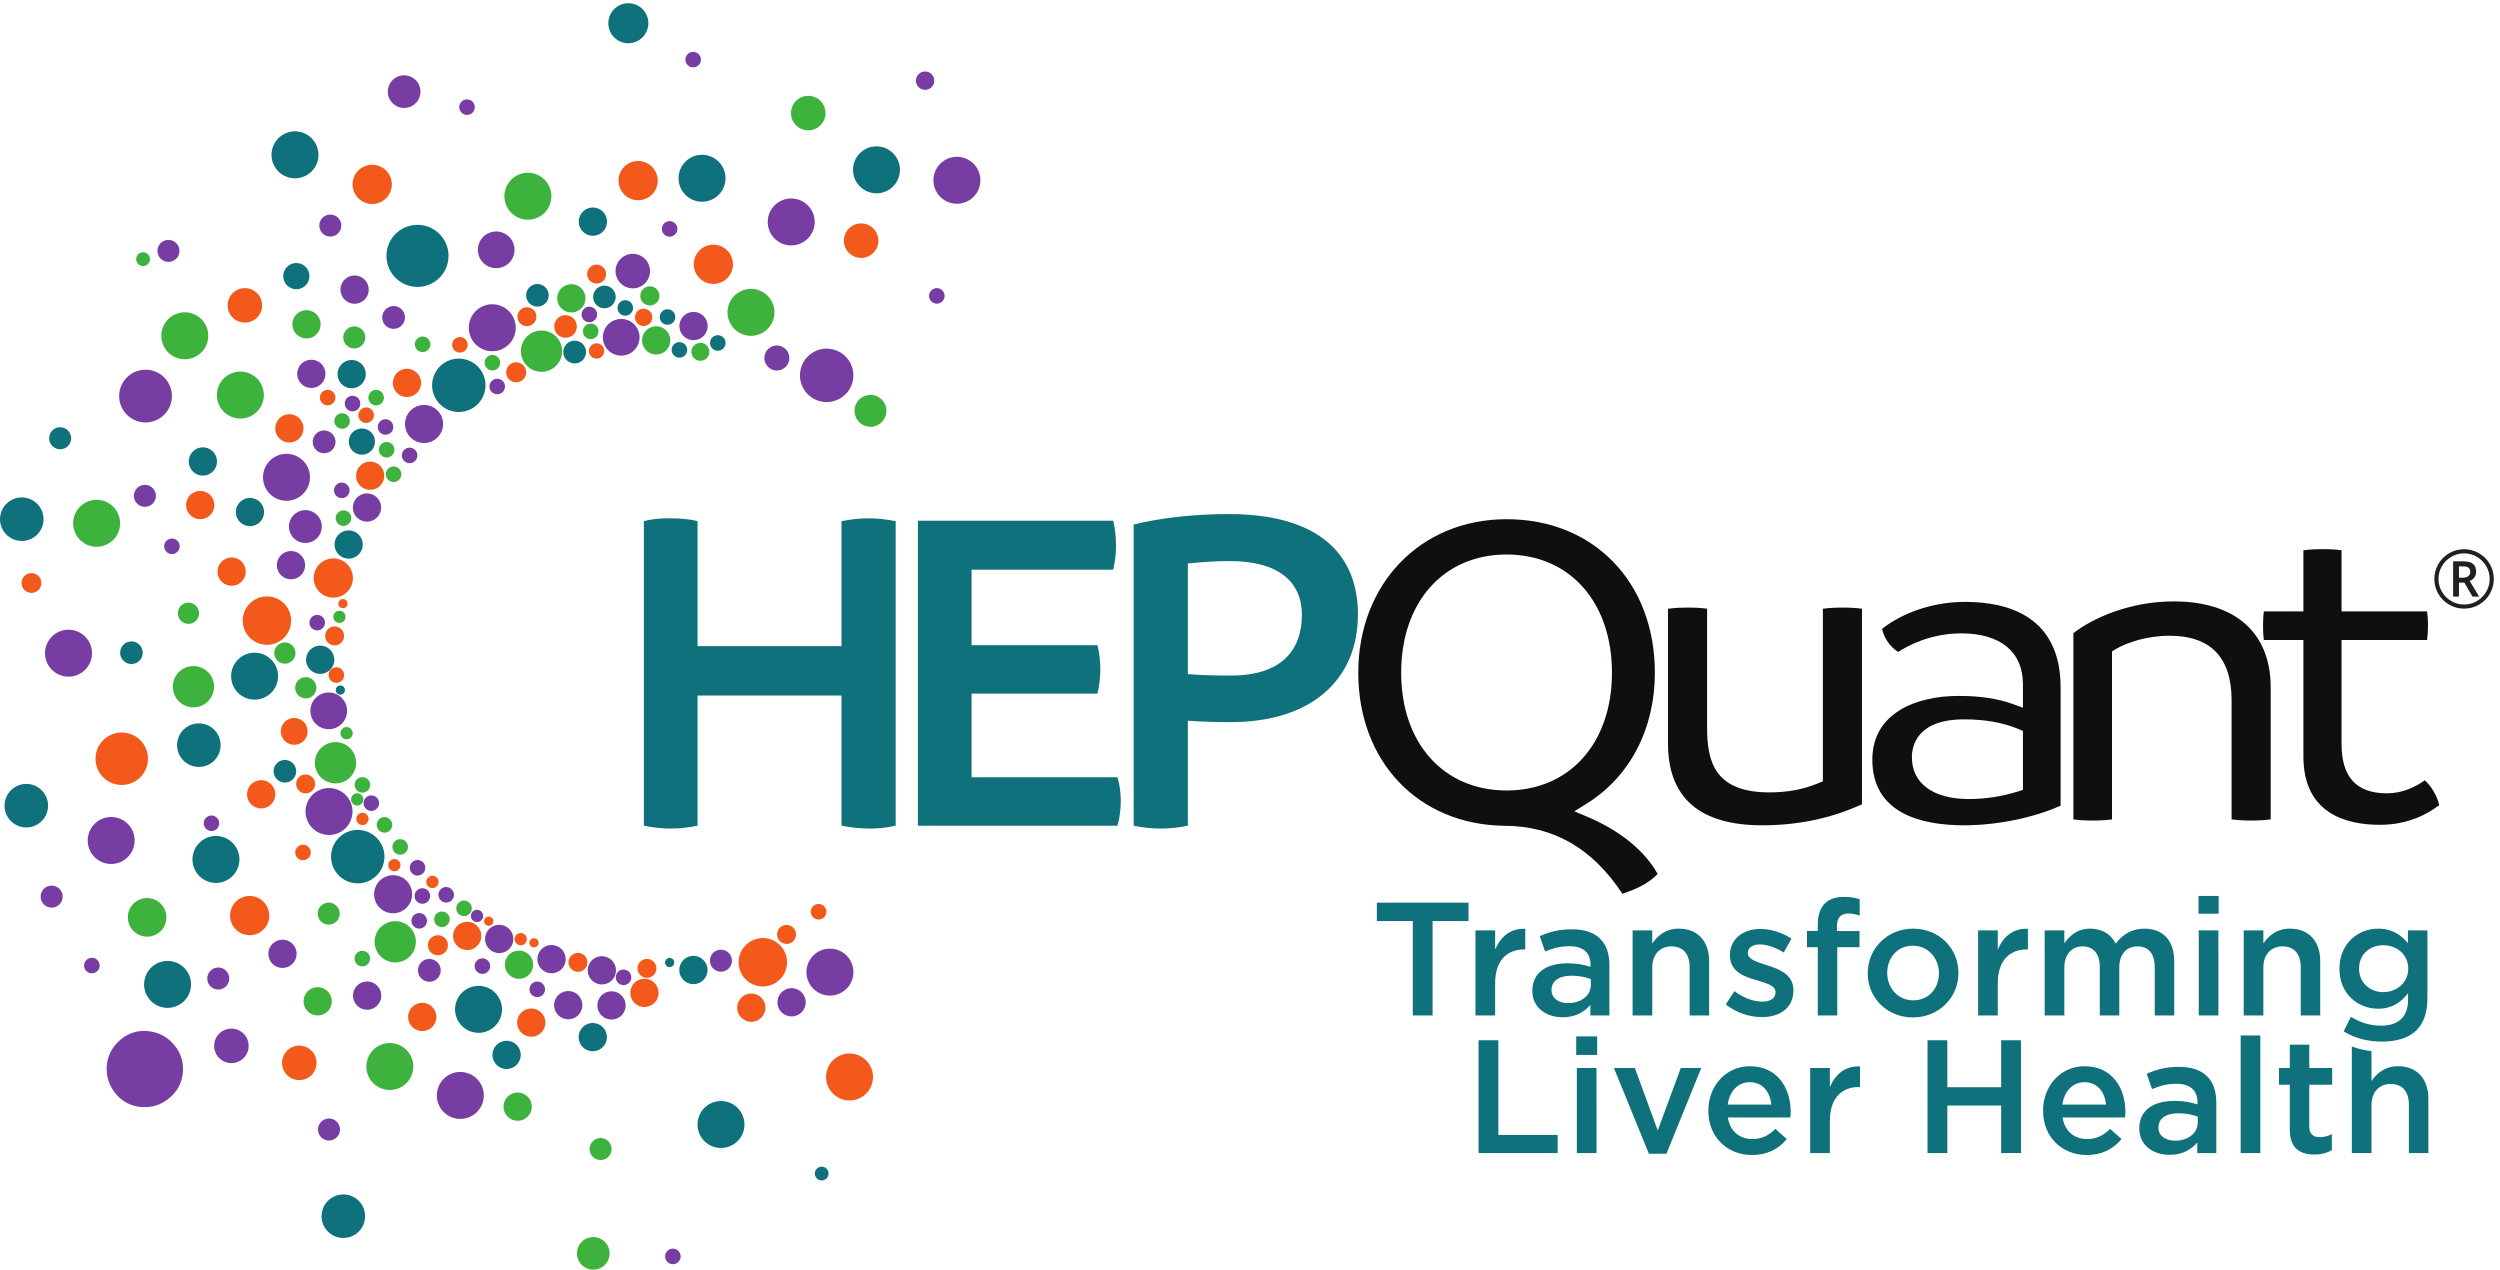 <?xml version="1.0" encoding="UTF-8" standalone="no"?> <svg xmlns:inkscape="http://www.inkscape.org/namespaces/inkscape" xmlns:sodipodi="http://sodipodi.sourceforge.net/DTD/sodipodi-0.dtd" xmlns="http://www.w3.org/2000/svg" xmlns:svg="http://www.w3.org/2000/svg" version="1.1" id="svg1" width="341.573" height="173.48" viewBox="0 0 341.573 173.48" sodipodi:docname="HQ Logo.eps"><defs id="defs1"></defs><g id="g1" inkscape:groupmode="layer" inkscape:label="1"><g id="group-R5"><path id="path2" d="m 187.859,202.762 c -0.918,-10.602 -5.449,-19.332 -13.586,-26.192 -8.425,-7.101 -18.015,-10.238 -28.761,-9.461 -10.746,0.801 -19.547,5.27 -26.407,13.411 -6.976,8.289 -10.128,17.878 -9.453,28.761 0.934,10.867 5.68,19.899 14.25,27.117 8.145,6.864 17.578,9.762 28.309,8.711 10.836,-1.187 19.742,-5.929 26.727,-14.218 6.855,-8.141 9.824,-17.52 8.921,-28.129 z m 562.426,120.547 c 3.231,-5.356 1.508,-12.313 -3.847,-15.543 -5.36,-3.231 -12.317,-1.508 -15.543,3.847 -3.231,5.356 -1.508,12.313 3.847,15.543 5.356,3.231 12.317,1.508 15.543,-3.847 z M 57.32,372.781 c -5.793,-2.351 -12.398,0.442 -14.75,6.235 -2.352,5.797 0.438,12.398 6.231,14.75 5.797,2.351 12.398,-0.442 14.754,-6.235 2.352,-5.793 -0.438,-12.398 -6.234,-14.75 z M 165.203,1038.46 c -4.504,4.33 -4.64,11.5 -0.305,16 4.332,4.51 11.5,4.65 16.008,0.31 4.504,-4.34 4.641,-11.5 0.309,-16.01 -4.336,-4.5 -11.504,-4.64 -16.012,-0.3 z m 539.348,207.35 c 1.504,4.15 6.086,6.3 10.234,4.8 4.153,-1.5 6.297,-6.09 4.797,-10.24 -1.504,-4.15 -6.086,-6.3 -10.238,-4.79 -4.149,1.5 -6.297,6.08 -4.793,10.23 z m -232.317,-48.8 c 1.504,4.15 6.086,6.3 10.235,4.79 4.152,-1.5 6.297,-6.08 4.797,-10.23 -1.504,-4.15 -6.086,-6.3 -10.239,-4.8 -4.148,1.51 -6.297,6.09 -4.793,10.24 z m 517.789,-54.76 c 12.747,-3.87 19.947,-17.35 16.067,-30.1 -3.87,-12.75 -17.348,-19.94 -30.098,-16.07 -12.75,3.87 -19.941,17.35 -16.066,30.1 3.875,12.75 17.347,19.95 30.097,16.07 z M 620.43,964.281 c 3.543,9.793 14.355,14.856 24.144,11.313 9.793,-3.547 14.856,-14.36 11.313,-24.149 -3.543,-9.793 -14.356,-14.859 -24.149,-11.312 -9.793,3.543 -14.855,14.355 -11.308,24.148 z m 165.547,-23.32 c 2.418,6.676 9.789,10.129 16.464,7.715 6.676,-2.418 10.129,-9.793 7.715,-16.469 -2.418,-6.68 -9.793,-10.133 -16.468,-7.715 -6.676,2.418 -10.129,9.789 -7.711,16.469 z m 178.742,67.069 c 4.222,-1.29 6.605,-5.75 5.324,-9.975 -1.285,-4.223 -5.75,-6.606 -9.973,-5.325 -4.222,1.286 -6.605,5.75 -5.324,9.97 1.285,4.23 5.75,6.61 9.973,5.33 z M 413.277,839.238 c 1.5,4.153 6.082,6.301 10.235,4.797 4.148,-1.504 6.297,-6.086 4.793,-10.234 -1.5,-4.153 -6.082,-6.301 -10.235,-4.797 -4.148,1.504 -6.297,6.086 -4.793,10.234 z m -49.953,-51.304 c 2.735,7.55 11.071,11.457 18.621,8.722 7.551,-2.734 11.457,-11.07 8.723,-18.621 -2.734,-7.551 -11.07,-11.457 -18.621,-8.722 -7.551,2.734 -11.453,11.07 -8.723,18.621 z m 53.895,87.531 c 3.676,10.156 14.886,15.41 25.043,11.734 10.156,-3.676 15.41,-14.89 11.73,-25.047 -3.676,-10.156 -14.887,-15.41 -25.043,-11.73 -10.156,3.676 -15.41,14.887 -11.73,25.043 z m -28.684,-7.031 c 1.5,4.152 6.086,6.3 10.235,4.796 4.152,-1.503 6.296,-6.085 4.796,-10.238 -1.503,-4.148 -6.086,-6.297 -10.238,-4.793 -4.148,1.504 -6.297,6.086 -4.793,10.235 z M 343.578,803.34 c 1.504,4.152 6.086,6.297 10.235,4.797 4.152,-1.504 6.3,-6.086 4.796,-10.239 -1.504,-4.148 -6.086,-6.296 -10.238,-4.793 -4.148,1.5 -6.297,6.083 -4.793,10.235 z M 318.359,667.438 c 1.5,4.148 6.086,6.296 10.235,4.792 4.152,-1.5 6.297,-6.085 4.797,-10.234 -1.504,-4.152 -6.086,-6.301 -10.239,-4.797 -4.148,1.504 -6.297,6.086 -4.793,10.239 z m 194.746,247.535 c 4.223,-1.282 6.606,-5.746 5.325,-9.973 -1.285,-4.223 -5.75,-6.605 -9.973,-5.324 -4.223,1.285 -6.605,5.75 -5.324,9.972 1.285,4.227 5.75,6.61 9.972,5.325 z M 319.98,580.527 c 3.547,9.793 14.356,14.856 24.149,11.313 9.793,-3.547 14.855,-14.36 11.309,-24.149 -3.543,-9.793 -14.356,-14.859 -24.145,-11.312 -9.793,3.543 -14.859,14.355 -11.313,24.148 z m -34.71,148.188 c 2.734,7.551 11.07,11.457 18.621,8.723 7.547,-2.735 11.453,-11.071 8.718,-18.622 -2.73,-7.55 -11.066,-11.457 -18.617,-8.722 -7.551,2.734 -11.457,11.07 -8.722,18.621 z m -13.653,93.535 c 4.535,12.527 18.367,19.008 30.895,14.473 12.531,-4.535 19.008,-18.368 14.472,-30.899 -4.535,-12.527 -18.367,-19.008 -30.894,-14.472 -12.531,4.535 -19.008,18.367 -14.473,30.898 z m 50.321,32.195 c 2.203,6.09 8.925,9.239 15.011,7.035 6.086,-2.207 9.235,-8.925 7.031,-15.011 -2.203,-6.086 -8.925,-9.235 -15.011,-7.031 -6.086,2.203 -9.235,8.921 -7.031,15.007 z m 501.492,73.657 c 5.16,14.25 20.89,21.621 35.14,16.461 14.25,-5.161 21.618,-20.891 16.457,-35.141 -5.156,-14.25 -20.89,-21.617 -35.136,-16.461 -14.25,5.16 -21.618,20.891 -16.461,35.141 z m -112.508,55.781 c 7.98,0.855 15.144,-4.926 16,-12.91 0.851,-7.985 -4.93,-15.149 -12.914,-16.004 -7.985,-0.852 -15.149,4.929 -16,12.914 -0.852,7.984 4.93,15.148 12.914,16 z M 469.141,155.191 c -13.168,2.059 -22.168,14.411 -20.106,27.571 2.063,13.16 14.406,22.16 27.57,20.097 13.165,-2.058 22.165,-14.398 20.106,-27.57 -2.063,-13.16 -14.406,-22.16 -27.57,-20.098 z m 95.203,149.493 c -7.938,1.246 -13.36,8.683 -12.117,16.617 1.242,7.929 8.679,13.355 16.617,12.113 7.933,-1.242 13.355,-8.684 12.113,-16.617 -1.242,-7.934 -8.684,-13.356 -16.613,-12.113 z m 61.609,-47.555 c -7.93,1.242 -13.355,8.68 -12.113,16.609 1.242,7.942 8.683,13.364 16.613,12.121 7.938,-1.25 13.36,-8.679 12.117,-16.621 -1.242,-7.929 -8.679,-13.347 -16.617,-12.109 z m 248.332,38.062 c -5.82,-11.992 -20.258,-16.992 -32.242,-11.171 -11.988,5.82 -16.988,20.257 -11.164,32.246 5.82,11.984 20.258,16.98 32.246,11.16 11.984,-5.821 16.984,-20.254 11.16,-32.235 z M 224.777,217.84 c -6.691,7.148 -6.32,18.371 0.828,25.058 7.149,6.692 18.368,6.321 25.059,-0.828 6.688,-7.148 6.316,-18.371 -0.832,-25.058 -7.148,-6.692 -18.367,-6.321 -25.055,0.828 z m -95.062,661.121 c -10.231,10.934 -9.66,28.086 1.269,38.312 10.93,10.227 28.082,9.657 38.309,-1.273 10.227,-10.934 9.656,-28.082 -1.273,-38.312 -10.926,-10.227 -28.079,-9.657 -38.305,1.273 z m 81.687,-425.785 c -3.015,3.222 -2.847,8.281 0.375,11.297 3.223,3.015 8.282,2.847 11.297,-0.375 3.016,-3.223 2.848,-8.282 -0.375,-11.297 -3.222,-3.02 -8.281,-2.848 -11.297,0.375 z m 216.645,-74.703 c -3.016,3.222 -2.848,8.281 0.375,11.297 3.223,3.015 8.281,2.847 11.297,-0.375 3.015,-3.223 2.847,-8.282 -0.375,-11.301 -3.223,-3.012 -8.281,-2.848 -11.297,0.379 z M 685.402,8.199 c -3.015,3.223 -2.847,8.281 0.375,11.289 3.223,3.023 8.282,2.852 11.297,-0.367 3.016,-3.223 2.848,-8.281 -0.375,-11.301 -3.222,-3.02 -8.281,-2.852 -11.297,0.379 z M 483.031,975.891 c 4.535,12.527 18.367,19.007 30.899,14.472 12.527,-4.535 19.004,-18.371 14.468,-30.898 -4.535,-12.527 -18.367,-19.008 -30.894,-14.473 -12.527,4.535 -19.008,18.367 -14.473,30.899 z m 172.184,66.939 c 9.367,-2.85 14.652,-12.75 11.808,-22.12 -2.847,-9.36 -12.75,-14.65 -22.117,-11.8 -9.367,2.84 -14.652,12.75 -11.804,22.11 2.847,9.37 12.746,14.66 22.113,11.81 z m -323.723,21.66 c -4.508,4.34 -4.644,11.51 -0.308,16.01 4.336,4.51 11.504,4.64 16.007,0.31 4.508,-4.34 4.645,-11.51 0.309,-16.01 -4.336,-4.51 -11.504,-4.64 -16.008,-0.31 z m 45.977,-63.78 c -3.383,-7.284 -12.028,-10.448 -19.313,-7.065 -7.281,3.382 -10.445,12.025 -7.062,19.315 3.379,7.28 12.027,10.44 19.308,7.06 7.286,-3.38 10.45,-12.03 7.067,-19.31 z M 158.133,788.516 c -3.578,-5.129 -10.637,-6.383 -15.766,-2.805 -5.129,3.578 -6.383,10.637 -2.804,15.762 3.578,5.129 10.636,6.386 15.765,2.804 5.129,-3.578 6.387,-10.632 2.805,-15.761 z m 160.14,146.254 c 7.985,0.855 15.149,-4.926 16,-12.911 0.852,-7.984 -4.929,-15.148 -12.914,-16 -7.98,-0.855 -15.144,4.926 -16,12.911 -0.851,7.984 4.93,15.148 12.914,16 z M 346.27,136.332 c -4.258,-4.582 -11.422,-4.844 -16.004,-0.594 -4.582,4.262 -4.844,11.434 -0.586,16 4.258,4.594 11.422,4.852 16.004,0.594 4.582,-4.262 4.843,-11.422 0.586,-16 z M 91.785,304.918 c -4.176,1.43 -6.402,5.977 -4.973,10.152 1.43,4.176 5.973,6.403 10.152,4.973 4.176,-1.434 6.402,-5.977 4.973,-10.152 -1.43,-4.176 -5.973,-6.403 -10.153,-4.973 z m 363.996,72.684 c -4.176,1.429 -6.402,5.976 -4.972,10.152 1.429,4.176 5.972,6.402 10.152,4.973 4.176,-1.43 6.402,-5.977 4.973,-10.153 -1.43,-4.176 -5.973,-6.402 -10.153,-4.972 z m 52.317,-51.563 c -7.598,2.602 -11.649,10.867 -9.047,18.465 2.601,7.598 10.867,11.644 18.465,9.043 7.597,-2.602 11.648,-10.867 9.047,-18.465 -2.602,-7.598 -10.868,-11.644 -18.465,-9.043 z m -110.602,41.184 c -10.219,3.5 -15.668,14.621 -12.172,24.84 3.5,10.218 14.621,15.664 24.84,12.164 10.219,-3.5 15.668,-14.618 12.172,-24.836 -3.5,-10.219 -14.621,-15.668 -24.84,-12.168 z m 30.567,-16.371 c -4.176,1.429 -6.407,5.972 -4.977,10.148 1.43,4.176 5.977,6.402 10.152,4.973 4.18,-1.43 6.403,-5.973 4.973,-10.153 -1.43,-4.175 -5.973,-6.398 -10.148,-4.968 z m 64.925,-46.516 c -4.175,1.43 -6.402,5.973 -4.972,10.148 1.429,4.176 5.972,6.403 10.152,4.973 4.176,-1.43 6.402,-5.977 4.973,-10.152 -1.43,-4.176 -5.977,-6.403 -10.153,-4.969 z m 56.332,-23.867 c -4.175,1.429 -6.402,5.972 -4.972,10.152 1.429,4.18 5.972,6.399 10.148,4.969 4.18,-1.43 6.406,-5.969 4.977,-10.149 -1.43,-4.179 -5.977,-6.402 -10.153,-4.972 z m 88.645,12.363 c -4.18,1.43 -6.406,5.977 -4.977,10.148 1.434,4.176 5.977,6.403 10.153,4.973 4.175,-1.43 6.406,-5.976 4.972,-10.152 -1.429,-4.172 -5.972,-6.403 -10.148,-4.969 z M 373.777,481.461 c 1.207,4.246 5.629,6.707 9.875,5.5 4.246,-1.211 6.707,-5.633 5.496,-9.879 -1.207,-4.246 -5.628,-6.707 -9.875,-5.496 -4.246,1.211 -6.707,5.633 -5.496,9.875 z m 205.25,-223.449 c -7.597,2.597 -11.648,10.859 -9.047,18.457 2.598,7.601 10.868,11.652 18.465,9.051 7.598,-2.61 11.649,-10.872 9.047,-18.469 -2.601,-7.602 -10.867,-11.653 -18.465,-9.039 z M 437.254,296.43 c -6.125,2.09 -9.391,8.758 -7.293,14.883 2.094,6.125 8.758,9.386 14.883,7.289 6.129,-2.098 9.39,-8.762 7.297,-14.883 -2.098,-6.129 -8.762,-9.387 -14.887,-7.289 z m -107.07,151.453 c -12.61,4.316 -19.329,18.035 -15.012,30.64 4.312,12.606 18.031,19.325 30.637,15.008 12.609,-4.316 19.328,-18.035 15.015,-30.64 -4.316,-12.606 -18.035,-19.325 -30.64,-15.008 z M 232.512,291.41 c -4.258,-4.578 -11.422,-4.84 -16.004,-0.59 -4.578,4.262 -4.844,11.426 -0.582,16.004 4.254,4.582 11.422,4.844 16,0.586 4.582,-4.258 4.844,-11.422 0.586,-16 z m 63.574,46.41 c 7.34,-3.254 10.652,-11.843 7.398,-19.183 -3.254,-7.344 -11.843,-10.657 -19.183,-7.403 -7.34,3.254 -10.656,11.84 -7.399,19.184 3.254,7.34 11.84,10.656 19.184,7.402 z m 66.637,-58.05 c -0.993,7.968 4.664,15.23 12.629,16.218 7.968,1 15.234,-4.656 16.222,-12.629 0.996,-7.968 -4.66,-15.23 -12.629,-16.218 -7.965,-1 -15.23,4.66 -16.222,12.629 z M 169.102,745.879 c 1.503,4.152 6.086,6.301 10.238,4.797 4.148,-1.504 6.297,-6.086 4.793,-10.238 -1.5,-4.153 -6.086,-6.297 -10.235,-4.793 -4.152,1.5 -6.296,6.085 -4.796,10.234 z M 62.578,610.527 c -12.609,4.317 -19.332,18.036 -15.016,30.641 4.316,12.605 18.035,19.324 30.641,15.008 12.609,-4.317 19.328,-18.035 15.016,-30.641 C 88.902,612.93 75.184,606.211 62.578,610.527 Z M 426.332,405.336 c -4.176,1.43 -6.402,5.973 -4.973,10.148 1.43,4.18 5.973,6.407 10.153,4.973 4.176,-1.43 6.402,-5.973 4.972,-10.148 -1.429,-4.176 -5.972,-6.403 -10.152,-4.973 z m 61.672,-47.844 c -3.293,1.129 -5.051,4.711 -3.922,8.004 1.125,3.293 4.711,5.047 8.004,3.922 3.289,-1.129 5.047,-4.711 3.918,-8.004 -1.125,-3.293 -4.707,-5.047 -8,-3.922 z M 364.461,897.445 c 4.223,-1.285 6.605,-5.75 5.324,-9.972 -1.285,-4.223 -5.75,-6.606 -9.972,-5.325 -4.223,1.286 -6.61,5.75 -5.325,9.973 1.285,4.223 5.75,6.609 9.973,5.324 z m 243.277,91.489 c 4.223,-1.282 6.606,-5.746 5.325,-9.973 -1.286,-4.223 -5.75,-6.606 -9.973,-5.32 -4.223,1.281 -6.606,5.746 -5.324,9.968 1.285,4.227 5.75,6.61 9.972,5.325 z m 182.371,95.616 c 4.536,12.54 18.368,19.02 30.895,14.48 12.527,-4.54 19.008,-18.37 14.473,-30.9 -4.536,-12.53 -18.368,-19.01 -30.899,-14.47 -12.527,4.53 -19.004,18.37 -14.469,30.89 z m -99.91,-7.68 c 4.223,-1.28 6.606,-5.75 5.324,-9.98 -1.285,-4.22 -5.75,-6.6 -9.972,-5.32 -4.223,1.29 -6.606,5.75 -5.324,9.98 1.285,4.22 5.75,6.6 9.972,5.32 z m -198.187,-22.74 c 3.547,9.79 14.355,14.85 24.148,11.31 9.789,-3.55 14.856,-14.36 11.313,-24.15 -3.547,-9.79 -14.36,-14.86 -24.149,-11.31 -9.793,3.54 -14.855,14.36 -11.312,24.15 z M 91.523,449.148 c 4.535,12.532 18.368,19.008 30.899,14.473 12.527,-4.535 19.008,-18.367 14.469,-30.898 -4.536,-12.528 -18.368,-19.008 -30.895,-14.473 -12.531,4.535 -19.008,18.371 -14.473,30.898 z M 613.559,293.809 c -7.598,2.613 -11.649,10.875 -9.047,18.472 2.601,7.598 10.867,11.645 18.465,9.043 7.597,-2.601 11.648,-10.867 9.046,-18.465 -2.601,-7.597 -10.867,-11.648 -18.464,-9.05 z M 808.477,260.98 c -7.598,2.602 -11.649,10.86 -9.047,18.461 2.601,7.598 10.867,11.649 18.465,9.047 7.597,-2.609 11.648,-10.867 9.046,-18.468 -2.601,-7.598 -10.867,-11.649 -18.464,-9.04 z M 400.539,967.156 c -6.125,2.098 -9.391,8.762 -7.293,14.887 2.098,6.125 8.762,9.391 14.887,7.293 6.125,-2.098 9.39,-8.762 7.293,-14.887 -2.098,-6.125 -8.762,-9.39 -14.887,-7.293 z m 31.383,243.984 c 0.5,-9.25 -6.598,-17.16 -15.852,-17.66 -9.254,-0.5 -17.16,6.6 -17.66,15.85 -0.5,9.25 6.598,17.15 15.856,17.65 9.254,0.5 17.156,-6.59 17.656,-15.84 z m 524.637,3.26 c -3.93,-3.43 -9.891,-3.02 -13.321,0.91 -3.425,3.93 -3.019,9.89 0.907,13.32 3.929,3.42 9.894,3.01 13.32,-0.92 3.43,-3.92 3.019,-9.89 -0.906,-13.31 z M 297.824,769.191 c 3.176,8.766 12.856,13.301 21.621,10.129 8.77,-3.175 13.301,-12.855 10.125,-21.621 -3.172,-8.765 -12.851,-13.301 -21.617,-10.129 -8.765,3.176 -13.301,12.856 -10.129,21.621" style="fill:#773da2;fill-opacity:1;fill-rule:evenodd;stroke:none" transform="matrix(0.133,0,0,-0.133,0,173.48)"></path><path id="path3" d="m 628.305,123.609 c -0.207,-6.25 -5.446,-11.14 -11.696,-10.937 -6.25,0.207 -11.148,5.449 -10.937,11.699 0.207,6.238 5.441,11.141 11.691,10.93 6.25,-0.199 11.149,-5.442 10.942,-11.692 z M 346.98,359.336 c -3.582,-5.129 -10.636,-6.387 -15.765,-2.809 -5.129,3.578 -6.387,10.637 -2.809,15.766 3.578,5.129 10.637,6.383 15.766,2.805 5.129,-3.578 6.387,-10.637 2.808,-15.762 z m 172.645,751.654 c 4.535,12.53 18.367,19.01 30.898,14.47 12.528,-4.53 19.008,-18.36 14.469,-30.89 -4.535,-12.53 -18.367,-19.01 -30.894,-14.48 -12.528,4.54 -19.008,18.37 -14.473,30.9 z M 224.238,906.711 c 4.535,12.531 18.367,19.012 30.899,14.473 12.527,-4.536 19.008,-18.368 14.468,-30.899 -4.535,-12.527 -18.367,-19.008 -30.894,-14.472 -12.527,4.535 -19.008,18.371 -14.473,30.898 z m 611.235,298.429 c 9.367,-2.84 14.652,-12.74 11.804,-22.11 -2.843,-9.37 -12.746,-14.65 -22.113,-11.81 -9.367,2.85 -14.652,12.75 -11.809,22.12 2.848,9.37 12.75,14.65 22.118,11.8 z M 396.828,819.883 c 1.504,4.152 6.086,6.301 10.238,4.797 4.149,-1.504 6.297,-6.086 4.793,-10.239 -1.504,-4.148 -6.086,-6.296 -10.234,-4.793 -4.152,1.5 -6.297,6.086 -4.797,10.235 z m -7.152,25.195 c 1.5,4.152 6.082,6.297 10.234,4.797 4.153,-1.504 6.297,-6.086 4.793,-10.238 -1.504,-4.153 -6.086,-6.297 -10.234,-4.793 -4.153,1.5 -6.297,6.082 -4.793,10.234 z m -44.363,-70.285 c 1.5,4.152 6.085,6.301 10.234,4.797 4.148,-1.504 6.297,-6.086 4.793,-10.238 -1.5,-4.149 -6.082,-6.297 -10.235,-4.793 -4.152,1.504 -6.296,6.086 -4.792,10.234 z m 327.242,194.336 c 7.984,0.851 15.148,-4.93 16,-12.914 0.851,-7.985 -4.926,-15.149 -12.91,-16 -7.989,-0.856 -15.149,4.926 -16.004,12.91 -0.852,7.984 4.929,15.148 12.914,16.004 z m -87.157,43.211 c 7.985,0.85 15.149,-4.93 16,-12.914 0.856,-7.988 -4.925,-15.153 -12.91,-16.004 -7.984,-0.856 -15.148,4.93 -16.004,12.914 -0.851,7.984 4.93,15.144 12.914,16.004 z M 530.91,298.961 c -7.93,1.238 -13.355,8.68 -12.113,16.613 1.242,7.934 8.68,13.356 16.613,12.114 7.934,-1.243 13.36,-8.68 12.117,-16.614 -1.242,-7.933 -8.683,-13.355 -16.617,-12.113 z m 5.418,651.867 c 3.988,11.016 16.149,16.711 27.16,12.723 11.016,-3.985 16.711,-16.149 12.723,-27.16 -3.988,-11.012 -16.145,-16.711 -27.16,-12.723 -11.012,3.988 -16.707,16.148 -12.723,27.16 z M 378.883,898.59 c 1.504,4.152 6.086,6.297 10.238,4.797 4.149,-1.504 6.297,-6.086 4.793,-10.239 -1.504,-4.148 -6.086,-6.296 -10.234,-4.793 -4.153,1.5 -6.297,6.083 -4.797,10.235 z M 120.961,756.238 c -5.82,-11.984 -20.258,-16.984 -32.246,-11.164 -11.984,5.824 -16.984,20.258 -11.164,32.242 5.824,11.985 20.262,16.985 32.25,11.164 11.984,-5.824 16.98,-20.257 11.16,-32.242 z m 192.355,229.41 c 7.985,0.856 15.149,-4.925 16.004,-12.91 0.852,-7.984 -4.929,-15.148 -12.914,-16.004 -7.984,-0.851 -15.148,4.93 -16,12.914 -0.851,7.985 4.93,15.149 12.91,16 z m 435.469,6.051 c 4.535,12.531 18.367,19.011 30.895,14.471 12.531,-4.53 19.008,-18.365 14.472,-30.897 -4.535,-12.531 -18.367,-19.007 -30.894,-14.472 -12.531,4.535 -19.008,18.367 -14.473,30.898 z M 392.66,185.91 c -12.605,4.32 -19.328,18.031 -15.012,30.641 4.313,12.609 18.032,19.328 30.641,15.008 12.606,-4.321 19.328,-18.039 15.012,-30.637 -4.317,-12.613 -18.035,-19.332 -30.641,-15.012 z m 81.457,177.758 c -4.176,1.43 -6.402,5.973 -4.976,10.148 1.429,4.176 5.976,6.403 10.152,4.973 4.176,-1.43 6.402,-5.973 4.977,-10.152 -1.43,-4.176 -5.977,-6.403 -10.153,-4.969 z m -22.722,-11.273 c -4.176,1.433 -6.403,5.976 -4.973,10.152 1.43,4.176 5.973,6.402 10.152,4.973 4.176,-1.43 6.403,-5.973 4.973,-10.153 -1.43,-4.176 -5.977,-6.402 -10.152,-4.972 z M 337.789,500.73 c -11.082,3.797 -16.988,15.856 -13.195,26.938 3.793,11.082 15.851,16.988 26.933,13.191 11.082,-3.793 16.993,-15.851 13.2,-26.933 -3.793,-11.082 -15.856,-16.988 -26.938,-13.196 z m 31.813,-188.699 c -4.176,1.434 -6.403,5.977 -4.973,10.153 1.43,4.175 5.973,6.402 10.148,4.972 4.176,-1.429 6.403,-5.972 4.977,-10.152 -1.434,-4.176 -5.977,-6.402 -10.152,-4.973 z M 546.191,165.5 c -1.105,-7.949 -8.449,-13.512 -16.402,-12.398 -7.953,1.097 -13.508,8.449 -12.402,16.398 1.105,7.949 8.449,13.512 16.402,12.398 7.953,-1.097 13.508,-8.449 12.402,-16.398 z m -234.25,108.43 c -0.996,7.961 4.661,15.23 12.629,16.218 7.965,0.993 15.231,-4.66 16.223,-12.628 0.992,-7.969 -4.66,-15.231 -12.629,-16.231 -7.969,-0.988 -15.23,4.672 -16.223,12.641 z m 96.575,152.824 c -4.176,1.43 -6.403,5.976 -4.973,10.152 1.43,4.176 5.973,6.403 10.152,4.973 4.176,-1.43 6.403,-5.977 4.973,-10.152 -1.43,-4.176 -5.977,-6.403 -10.152,-4.973 z m -104.68,174.785 c 2.055,5.672 8.316,8.606 13.992,6.551 5.672,-2.051 8.606,-8.317 6.555,-13.988 -2.055,-5.676 -8.32,-8.61 -13.992,-6.555 -5.672,2.055 -8.61,8.316 -6.555,13.992 z m -21.477,35.637 c 2.055,5.672 8.321,8.605 13.993,6.551 5.671,-2.051 8.605,-8.317 6.55,-13.989 -2.05,-5.675 -8.316,-8.609 -13.988,-6.554 -5.672,2.054 -8.605,8.316 -6.555,13.992 z m -99.027,40.926 c 2.051,5.675 8.316,8.609 13.988,6.554 5.672,-2.054 8.61,-8.316 6.551,-13.988 -2.051,-5.676 -8.316,-8.609 -13.988,-6.555 -5.672,2.055 -8.606,8.317 -6.551,13.989 z m 243.309,275.277 c 1.5,4.148 6.086,6.297 10.234,4.793 4.152,-1.5 6.297,-6.086 4.797,-10.234 -1.504,-4.153 -6.086,-6.301 -10.238,-4.797 -4.149,1.504 -6.297,6.086 -4.793,10.238 z m -63.887,15.633 c 6.219,0.664 11.801,-3.84 12.465,-10.059 0.664,-6.219 -3.84,-11.797 -10.059,-12.465 -6.219,-0.664 -11.801,3.84 -12.465,10.059 -0.664,6.219 3.84,11.801 10.059,12.465 z m 516.051,-81.133 c 3.086,8.519 12.492,12.926 21.008,9.84 8.519,-3.082 12.925,-12.489 9.839,-21.008 -3.082,-8.52 -12.488,-12.922 -21.007,-9.84 -8.516,3.086 -12.922,12.488 -9.84,21.008 z M 191.855,578.867 c -11.082,3.793 -16.988,15.856 -13.195,26.934 3.793,11.082 15.852,16.988 26.934,13.191 11.086,-3.793 16.992,-15.851 13.199,-26.933 C 215,580.977 202.941,575.07 191.855,578.867 Z M 392.391,449.422 c -4.18,1.43 -6.407,5.973 -4.977,10.148 1.43,4.18 5.977,6.403 10.152,4.973 4.176,-1.43 6.403,-5.973 4.973,-10.148 -1.43,-4.18 -5.973,-6.403 -10.148,-4.973 z m -22.696,41.07 c -4.175,1.434 -6.402,5.977 -4.972,10.153 1.429,4.175 5.972,6.402 10.152,4.972 4.176,-1.429 6.402,-5.972 4.973,-10.152 -1.43,-4.176 -5.977,-6.402 -10.153,-4.973 z m -4.797,-13.355 c -3.293,1.129 -5.05,4.711 -3.921,8.004 1.125,3.293 4.711,5.047 8.003,3.918 3.293,-1.125 5.047,-4.711 3.922,-8.004 -1.129,-3.289 -4.711,-5.047 -8.004,-3.918 z m -10.886,68.066 c -3.293,1.129 -5.047,4.711 -3.922,8.004 1.129,3.293 4.711,5.047 8.004,3.922 3.293,-1.129 5.051,-4.711 3.922,-8.004 -1.125,-3.293 -4.711,-5.047 -8.004,-3.922 z m -7.367,119.52 c -3.293,1.129 -5.051,4.711 -3.922,8.004 1.129,3.293 4.711,5.046 8.004,3.918 3.293,-1.125 5.046,-4.711 3.921,-8 -1.128,-3.293 -4.71,-5.051 -8.003,-3.922 z m 151.679,269.726 c 1.504,4.153 6.086,6.301 10.235,4.797 4.152,-1.504 6.296,-6.086 4.796,-10.234 -1.503,-4.153 -6.085,-6.297 -10.238,-4.797 -4.148,1.504 -6.297,6.086 -4.793,10.234 z M 343.895,874.59 c 1.503,4.148 6.085,6.297 10.238,4.793 4.148,-1.5 6.297,-6.086 4.793,-10.235 -1.504,-4.152 -6.086,-6.3 -10.235,-4.796 -4.152,1.503 -6.296,6.086 -4.796,10.238 z m 322.66,135.61 c 5.414,0.57 10.269,-3.34 10.847,-8.76 0.578,-5.413 -3.343,-10.272 -8.757,-10.85 -5.415,-0.578 -10.27,3.34 -10.848,8.754 -0.578,5.416 3.34,10.276 8.758,10.856 z m -67.25,-43.528 c 1.5,4.148 6.082,6.297 10.234,4.793 4.149,-1.5 6.297,-6.086 4.793,-10.235 -1.5,-4.152 -6.086,-6.3 -10.234,-4.796 -4.153,1.504 -6.297,6.086 -4.793,10.238 z m 111.5,-20.574 c 1.734,4.789 7.027,7.269 11.82,5.535 4.793,-1.738 7.27,-7.028 5.535,-11.82 -1.734,-4.793 -7.027,-7.27 -11.82,-5.536 -4.789,1.735 -7.27,7.028 -5.535,11.821 z M 144.715,343.223 c -10.363,3.55 -15.887,14.824 -12.34,25.183 3.547,10.364 14.82,15.887 25.184,12.336 10.363,-3.547 15.886,-14.82 12.339,-25.183 -3.546,-10.36 -14.824,-15.883 -25.183,-12.336 z m 265.402,-27.18 c -11.496,-2.254 -22.64,5.234 -24.894,16.73 -2.258,11.493 5.234,22.641 16.73,24.895 11.492,2.254 22.641,-5.238 24.895,-16.73 2.254,-11.497 -5.235,-22.641 -16.731,-24.895 z M 153.18,1041.59 c 1.902,-3.42 0.672,-7.73 -2.746,-9.63 -3.414,-1.9 -7.727,-0.67 -9.625,2.75 -1.903,3.41 -0.672,7.72 2.746,9.62 3.418,1.9 7.726,0.67 9.625,-2.74 z M 594.242,23.852 C 598.145,32.25 608.121,35.898 616.527,32 624.93,28.102 628.578,18.121 624.68,9.719 620.777,1.32 610.801,-2.328 602.395,1.57 593.992,5.469 590.344,15.441 594.242,23.852 Z M 167.141,967.637 c 4.539,12.531 18.371,19.008 30.898,14.472 12.527,-4.535 19.008,-18.367 14.473,-30.898 -4.535,-12.527 -18.367,-19.008 -30.899,-14.473 -12.527,4.535 -19.008,18.371 -14.472,30.899" style="fill:#3db33d;fill-opacity:1;fill-rule:evenodd;stroke:none" transform="matrix(0.133,0,0,-0.133,0,173.48)"></path><path id="path4" d="m 366.605,820.602 c 2.735,7.55 11.071,11.453 18.622,8.722 7.55,-2.734 11.453,-11.07 8.722,-18.621 -2.734,-7.551 -11.07,-11.457 -18.621,-8.723 -7.551,2.735 -11.453,11.071 -8.723,18.622 z M 283.59,869.27 c 2.73,7.55 11.066,11.457 18.621,8.722 7.547,-2.734 11.453,-11.07 8.719,-18.621 -2.735,-7.551 -11.071,-11.453 -18.621,-8.723 -7.547,2.735 -11.454,11.071 -8.719,18.622 z m 611,-681.45 c -5.61,-12.09 -19.957,-17.332 -32.043,-11.718 -12.086,5.609 -17.336,19.949 -11.723,32.039 5.61,12.089 19.957,17.328 32.043,11.718 12.086,-5.609 17.336,-19.949 11.723,-32.039 z M 474.773,957.781 c 4.223,-1.285 6.606,-5.75 5.325,-9.972 -1.285,-4.223 -5.75,-6.606 -9.973,-5.325 -4.223,1.286 -6.609,5.75 -5.324,9.973 1.285,4.223 5.75,6.609 9.972,5.324 z m 57.403,24.559 c 1.832,5.055 7.414,7.672 12.469,5.84 5.054,-1.828 7.671,-7.414 5.839,-12.469 -1.828,-5.055 -7.41,-7.672 -12.468,-5.84 -5.055,1.828 -7.668,7.41 -5.84,12.469 z m -168.75,139.48 c 3.789,10.47 15.344,15.88 25.808,12.09 10.469,-3.79 15.879,-15.35 12.09,-25.81 -3.789,-10.47 -15.344,-15.89 -25.808,-12.1 -10.465,3.8 -15.879,15.35 -12.09,25.82 z M 267.52,982.926 c -4.282,-8.809 -14.887,-12.481 -23.696,-8.203 -8.808,4.277 -12.48,14.882 -8.203,23.687 4.281,8.81 14.887,12.48 23.695,8.2 8.809,-4.27 12.481,-14.88 8.204,-23.684 z M 475.223,329.152 c -7.602,2.602 -11.649,10.868 -9.047,18.465 2.597,7.598 10.867,11.649 18.465,9.047 7.597,-2.601 11.644,-10.871 9.047,-18.469 -2.602,-7.593 -10.868,-11.644 -18.465,-9.043 z m -46.164,-83.254 c -7.598,2.614 -11.649,10.872 -9.047,18.473 2.601,7.598 10.867,11.649 18.465,9.039 7.597,-2.601 11.648,-10.859 9.046,-18.461 -2.597,-7.597 -10.867,-11.648 -18.464,-9.051 z M 303.578,430.785 c 1.211,4.246 5.633,6.707 9.875,5.5 4.246,-1.211 6.707,-5.633 5.5,-9.879 -1.211,-4.246 -5.633,-6.707 -9.879,-5.496 -4.246,1.207 -6.707,5.633 -5.496,9.875 z m 7.231,59.047 c -5.086,1.742 -7.801,7.277 -6.059,12.363 1.742,5.09 7.277,7.801 12.367,6.059 5.086,-1.742 7.801,-7.277 6.059,-12.367 -1.742,-5.086 -7.278,-7.797 -12.367,-6.055 z m -60.86,-145.113 c -10.531,3.605 -16.144,15.066 -12.539,25.597 3.606,10.532 15.067,16.145 25.598,12.536 10.531,-3.606 16.144,-15.067 12.539,-25.598 -3.606,-10.527 -15.067,-16.141 -25.598,-12.535 z M 314.93,228.582 c 8.879,-4.133 12.738,-14.672 8.613,-23.551 -4.121,-8.883 -14.664,-12.73 -23.543,-8.609 -8.879,4.117 -12.734,14.66 -8.613,23.539 4.125,8.879 14.664,12.738 23.543,8.621 z m 20.949,462.906 c -10.535,3.606 -16.149,15.067 -12.543,25.598 3.605,10.531 15.066,16.144 25.598,12.539 10.531,-3.609 16.144,-15.066 12.539,-25.598 -3.606,-10.531 -15.067,-16.144 -25.594,-12.539 z m -69.703,-48.183 c -12.996,4.453 -19.926,18.593 -15.477,31.59 4.449,12.996 18.594,19.921 31.586,15.472 13,-4.449 19.93,-18.594 15.481,-31.59 -4.45,-12.996 -18.594,-19.922 -31.59,-15.472 z m 324.41,-336.75 c -5.086,1.742 -7.801,7.281 -6.059,12.367 1.743,5.086 7.278,7.797 12.368,6.055 5.085,-1.743 7.796,-7.278 6.054,-12.364 -1.738,-5.09 -7.277,-7.8 -12.363,-6.058 z M 297.781,540 c -7.203,2.469 -11.043,10.305 -8.578,17.508 2.469,7.203 10.305,11.039 17.508,8.574 7.203,-2.469 11.043,-10.305 8.578,-17.508 C 312.82,541.375 304.984,537.535 297.781,540 Z M 192.02,790.477 c 2.734,7.55 11.07,11.453 18.621,8.722 7.55,-2.734 11.453,-11.07 8.722,-18.621 -2.734,-7.551 -11.07,-11.457 -18.621,-8.723 -7.551,2.735 -11.453,11.071 -8.722,18.622 z m 32.257,-68.387 c 2.735,7.551 11.071,11.457 18.621,8.723 7.547,-2.731 11.454,-11.071 8.719,-18.622 -2.73,-7.55 -11.066,-11.453 -18.621,-8.722 -7.547,2.734 -11.453,11.07 -8.719,18.621 z m 180.141,193.875 c 2.73,7.551 11.066,11.457 18.617,8.723 7.551,-2.735 11.457,-11.071 8.723,-18.622 -2.735,-7.55 -11.07,-11.457 -18.621,-8.722 -7.547,2.734 -11.453,11.07 -8.719,18.621 z m 321.883,97.825 c -10.531,3.61 -16.149,15.07 -12.543,25.6 3.605,10.53 15.066,16.14 25.597,12.54 10.532,-3.61 16.149,-15.07 12.543,-25.6 -3.605,-10.53 -15.066,-16.15 -25.597,-12.54 z m -77.289,85.93 c -10.532,3.61 -16.149,15.07 -12.543,25.6 3.605,10.53 15.066,16.14 25.597,12.54 10.532,-3.61 16.149,-15.07 12.543,-25.6 -3.605,-10.53 -15.066,-16.15 -25.597,-12.54 z m 14.785,-112.829 c 4.711,-1.43 7.371,-6.411 5.937,-11.118 -1.429,-4.71 -6.41,-7.371 -11.121,-5.937 -4.707,1.43 -7.367,6.41 -5.933,11.121 1.429,4.707 6.41,7.367 11.117,5.934 z m -60.027,39.239 c 1.832,5.05 7.414,7.67 12.468,5.83 5.059,-1.82 7.672,-7.41 5.844,-12.46 -1.832,-5.06 -7.414,-7.68 -12.469,-5.84 -5.058,1.83 -7.672,7.41 -5.843,12.47 z M 136.426,549.387 c 13.508,-6.27 19.371,-22.301 13.097,-35.809 -6.269,-13.508 -22.3,-19.371 -35.804,-13.101 -13.508,6.269 -19.371,22.304 -13.102,35.808 6.274,13.508 22.305,19.375 35.809,13.102 z M 403.082,409.629 c -3.293,1.129 -5.051,4.711 -3.922,8.004 1.129,3.293 4.711,5.047 8.004,3.922 3.293,-1.129 5.047,-4.711 3.922,-8.004 -1.129,-3.293 -4.711,-5.047 -8.004,-3.922 z m -32.777,47.547 c -3.293,1.129 -5.047,4.711 -3.922,8.004 1.129,3.293 4.711,5.047 8.004,3.918 3.293,-1.125 5.047,-4.707 3.922,-8 -1.129,-3.293 -4.711,-5.051 -8.004,-3.922 z m 71.914,-64.742 c -3.293,1.125 -5.051,4.711 -3.922,8.004 1.129,3.289 4.711,5.046 8.004,3.917 3.293,-1.128 5.047,-4.71 3.922,-8.003 -1.129,-3.293 -4.711,-5.047 -8.004,-3.918 z m 58.328,-38.871 c -2.477,0.847 -3.797,3.539 -2.949,6.015 0.847,2.477 3.543,3.797 6.019,2.949 2.477,-0.847 3.793,-3.543 2.946,-6.019 -0.848,-2.477 -3.54,-3.793 -6.016,-2.945 z m 32.348,-19.95 c -3.293,1.129 -5.051,4.711 -3.922,8.004 1.125,3.293 4.711,5.051 8.004,3.922 3.293,-1.129 5.046,-4.711 3.921,-8.004 -1.128,-3.293 -4.71,-5.047 -8.003,-3.922 z m 14.121,-2.265 c -2.477,0.847 -3.797,3.543 -2.95,6.015 0.848,2.477 3.543,3.797 6.02,2.95 2.477,-0.848 3.793,-3.543 2.945,-6.02 -0.847,-2.477 -3.539,-3.793 -6.015,-2.945 z M 340.59,641.875 c -5.086,1.738 -7.801,7.277 -6.059,12.363 1.739,5.086 7.278,7.801 12.364,6.059 5.089,-1.742 7.8,-7.281 6.058,-12.367 -1.742,-5.086 -7.277,-7.797 -12.363,-6.055 z m -2.719,-28.809 c 1.211,4.247 5.633,6.707 9.875,5.5 4.246,-1.211 6.707,-5.632 5.5,-9.878 -1.211,-4.247 -5.633,-6.708 -9.879,-5.497 -4.242,1.207 -6.707,5.629 -5.496,9.875 z m 12.926,66.727 c -2.477,0.848 -3.797,3.543 -2.949,6.02 0.847,2.472 3.543,3.792 6.015,2.945 2.477,-0.848 3.797,-3.543 2.95,-6.016 -0.848,-2.476 -3.54,-3.797 -6.016,-2.949 z m 182.449,251.945 c 5.434,-1.652 8.496,-7.394 6.848,-12.828 -1.653,-5.43 -7.395,-8.496 -12.828,-6.847 -5.43,1.652 -8.496,7.394 -6.844,12.828 1.648,5.429 7.391,8.496 12.824,6.847 z m 72.195,14.754 c 1.485,4.102 6.012,6.223 10.118,4.738 4.101,-1.484 6.222,-6.011 4.738,-10.113 -1.488,-4.101 -6.016,-6.222 -10.117,-4.738 -4.102,1.484 -6.223,6.012 -4.739,10.113 z m -35.402,26.461 c 2.184,6.035 8.844,9.152 14.879,6.969 6.035,-2.184 9.152,-8.848 6.969,-14.879 -2.184,-6.035 -8.844,-9.156 -14.879,-6.973 -6.035,2.188 -9.156,8.848 -6.969,14.883 z M 378.496,885.469 c 4.223,-1.285 6.606,-5.75 5.32,-9.973 -1.281,-4.223 -5.746,-6.605 -9.968,-5.324 -4.227,1.285 -6.61,5.75 -5.325,9.973 1.286,4.222 5.747,6.605 9.973,5.324 z m -39.558,18.094 c 4.222,-1.286 6.605,-5.75 5.324,-9.973 -1.285,-4.223 -5.75,-6.606 -9.973,-5.324 -4.223,1.285 -6.605,5.75 -5.324,9.972 1.285,4.223 5.75,6.606 9.973,5.325 z m 561.644,145.817 c -4.277,-8.81 -14.887,-12.48 -23.691,-8.2 -8.809,4.27 -12.481,14.88 -8.203,23.69 4.277,8.8 14.886,12.47 23.691,8.2 8.809,-4.28 12.48,-14.89 8.203,-23.69 z M 22.742,708.922 c 1.91,5.285 7.746,8.019 13.031,6.105 5.285,-1.914 8.02,-7.75 6.106,-13.035 -1.914,-5.285 -7.746,-8.019 -13.031,-6.105 -5.285,1.914 -8.02,7.75 -6.106,13.035 z M 254.637,493.348 c 2.734,7.55 11.07,11.453 18.621,8.718 7.551,-2.73 11.453,-11.066 8.719,-18.617 -2.731,-7.551 -11.071,-11.457 -18.618,-8.722 -7.55,2.734 -11.457,11.07 -8.722,18.621 z M 661.441,300.332 c -5.089,1.734 -7.8,7.273 -6.058,12.359 1.742,5.086 7.277,7.797 12.367,6.059 5.086,-1.746 7.797,-7.281 6.059,-12.367 -1.743,-5.086 -7.282,-7.801 -12.368,-6.051 z M 541.059,240.09 c -7.598,2.601 -11.649,10.871 -9.047,18.469 2.597,7.589 10.867,11.64 18.465,9.043 7.597,-2.602 11.648,-10.872 9.046,-18.461 -2.601,-7.602 -10.867,-11.653 -18.464,-9.051 z m 123.781,30.039 c -7.883,-1.539 -15.524,3.59 -17.07,11.473 -1.547,7.878 3.589,15.519 11.468,17.07 7.879,1.539 15.524,-3.59 17.071,-11.473 1.546,-7.879 -3.59,-15.519 -11.469,-17.07 z m 143.133,50.914 c 2.879,-13.43 -5.68,-26.652 -19.11,-29.531 -13.433,-2.883 -26.652,5.668 -29.531,19.105 -2.879,13.434 5.676,26.653 19.109,29.535 13.43,2.879 26.653,-5.675 29.532,-19.109 z m 9.554,25.43 c 1.129,-5.258 -2.218,-10.434 -7.48,-11.563 -5.254,-1.125 -10.434,2.223 -11.559,7.481 -1.125,5.257 2.223,10.433 7.481,11.562 5.258,1.129 10.433,-2.223 11.558,-7.48 z m 25.504,13.531 c -4.261,-1.152 -8.648,1.371 -9.797,5.633 -1.152,4.261 1.371,8.648 5.633,9.801 4.262,1.148 8.653,-1.375 9.801,-5.637 1.148,-4.262 -1.371,-8.649 -5.637,-9.797 z M 439.887,330.82 c -1.383,5.508 1.957,11.09 7.465,12.477 5.503,1.383 11.089,-1.961 12.472,-7.469 1.383,-5.508 -1.961,-11.09 -7.465,-12.473 -5.507,-1.382 -11.089,1.958 -12.472,7.465 z m 334.722,-75.898 c -7.882,-1.551 -15.523,3.59 -17.07,11.469 -1.547,7.879 3.59,15.519 11.469,17.058 7.883,1.551 15.523,-3.59 17.07,-11.469 1.543,-7.878 -3.59,-15.519 -11.469,-17.058" style="fill:#f2591a;fill-opacity:1;fill-rule:evenodd;stroke:none" transform="matrix(0.133,0,0,-0.133,0,173.48)"></path><path id="path5" d="m 1337.41,672.813 c 0,33.671 -23.92,55.148 -73.7,55.148 -14.64,0 -29.28,-0.977 -43.44,-2.438 V 611.816 c 12.7,-0.976 27.33,-1.472 43.93,-1.472 52.71,0 73.21,26.359 73.21,62.469 z m 57.58,0.496 c 0,-67.356 -47.82,-110.789 -130.79,-110.789 -16.6,0 -30.75,0.484 -43.93,1.46 V 456.125 c -9.27,-1.953 -18.06,-2.93 -27.82,-2.93 -9.26,0 -18.06,0.977 -27.82,2.93 v 309.418 c 25.87,6.344 59.55,10.734 97.62,10.734 92.72,0 132.74,-41.476 132.74,-102.968 z M 1151.35,481.992 c 0,-8.785 -0.98,-17.566 -3.41,-25.867 H 942.961 v 313.324 h 200.579 c 1.96,-7.804 2.94,-17.082 2.94,-25.383 0,-8.785 -0.98,-16.589 -2.94,-24.89 H 998.109 v -77.598 h 129.331 c 1.95,-8.301 2.93,-16.59 2.93,-24.887 0,-8.3 -0.98,-16.105 -2.93,-24.89 H 998.109 v -85.899 h 149.831 c 2.43,-7.804 3.41,-16.105 3.41,-23.91 z M 920.105,768.957 V 456.125 c -8.781,-1.953 -17.082,-2.93 -26.359,-2.93 -9.266,0 -19.027,0.977 -29.281,2.93 V 589.848 H 716.594 V 456.125 c -9.278,-1.953 -18.543,-2.93 -27.821,-2.93 -8.785,0 -17.566,0.977 -27.328,2.93 v 312.832 c 8.785,2.445 17.567,2.93 26.352,2.93 9.758,0 19.519,-0.485 28.797,-2.93 V 640.602 h 147.871 v 128.355 c 9.762,1.953 18.555,2.93 27.82,2.93 9.278,0 18.543,-0.977 27.82,-2.93 z M 2352.28,143.988 V 190 h -11.09 v 17.219 h 11.09 v 24 h 20.03 v -24 h 23.51 V 190 h -23.51 v -42.871 c 0,-7.777 3.97,-10.918 10.76,-10.918 4.47,0 8.44,0.988 12.42,2.98 v -16.39 c -4.97,-2.813 -10.44,-4.469 -18.05,-4.469 -14.73,0 -25.16,6.457 -25.16,25.656 z m -50.49,96.672 h 20.2 V 119.82 h -20.2 z m -44.04,-89.39 v 5.96 c -5.14,1.989 -11.92,3.481 -19.87,3.481 -12.91,0 -20.53,-5.473 -20.53,-14.57 v -0.332 c 0,-8.438 7.46,-13.25 17.05,-13.25 13.25,0 23.35,7.621 23.35,18.711 z m -60.09,-6.29 v 0.329 c 0,18.871 14.9,28.14 36.25,28.14 9.77,0 16.72,-1.488 23.51,-3.64 v 2.152 c 0,12.41 -7.62,19.039 -21.69,19.039 -9.76,0 -17.05,-2.148 -24.99,-5.469 l -5.47,15.731 c 9.77,4.297 19.21,7.117 33.11,7.117 13.07,0 22.84,-3.481 28.96,-9.77 6.46,-6.289 9.44,-15.558 9.44,-26.98 V 119.82 h -19.53 v 10.918 C 2251.29,123.629 2242.19,118 2228.78,118 c -16.39,0 -31.12,9.43 -31.12,26.98 z m -34.12,24.661 c -1.32,12.91 -8.93,23.007 -22.18,23.007 -12.25,0 -20.85,-9.437 -22.67,-23.007 z m -64.72,-6.45 v 0.329 c 0,24.992 17.72,45.519 42.71,45.519 27.81,0 41.88,-21.848 41.88,-47.008 0,-1.82 -0.17,-3.64 -0.33,-5.633 h -64.23 c 2.15,-14.226 12.25,-22.179 25.16,-22.179 9.77,0 16.72,3.64 23.67,10.429 l 11.75,-10.429 c -8.27,-9.93 -19.7,-16.387 -35.75,-16.387 -25.32,0 -44.86,18.379 -44.86,45.359 z m -118.7,72.5 h 20.36 V 187.52 h 55.29 v 48.171 h 20.36 V 119.82 h -20.36 v 48.828 h -55.29 V 119.82 h -20.36 z M 1859.6,207.219 h 20.19 V 187.52 c 5.46,13.07 15.56,22.019 30.96,21.359 v -21.188 h -1.16 c -17.55,0 -29.8,-11.421 -29.8,-34.601 v -33.27 h -20.19 z m -39.91,-37.578 c -1.32,12.91 -8.93,23.007 -22.18,23.007 -12.25,0 -20.85,-9.437 -22.67,-23.007 z m -64.72,-6.45 v 0.329 c 0,24.992 17.72,45.519 42.71,45.519 27.81,0 41.88,-21.848 41.88,-47.008 0,-1.82 -0.17,-3.64 -0.33,-5.633 h -64.22 c 2.15,-14.226 12.24,-22.179 25.15,-22.179 9.77,0 16.72,3.64 23.67,10.429 l 11.75,-10.429 c -8.27,-9.93 -19.69,-16.387 -35.75,-16.387 -25.32,0 -44.86,18.379 -44.86,45.359 z m -97.01,44.028 h 21.52 l 23.5,-64.219 23.67,64.219 h 21.03 l -35.76,-88.059 h -18.04 z m -38.08,0 h 20.2 V 119.82 h -20.2 z m -0.66,32.441 h 21.52 v -19.031 h -21.52 z m -100.32,-3.969 h 20.35 v -97.332 h 60.92 V 119.82 h -81.27 z m 955.05,73.473 v 0.328 c 0,14.238 -11.75,23.836 -25.65,23.836 -13.91,0 -24.84,-9.433 -24.84,-23.836 v -0.328 c 0,-14.234 11.1,-24.004 24.84,-24.004 13.9,0 25.65,9.77 25.65,24.004 z m -66.38,-64.394 7.45,15.07 c 9.44,-5.801 19.21,-9.11 31.12,-9.11 17.88,0 27.64,9.11 27.64,26.649 V 284 c -7.28,-9.27 -16.38,-15.891 -30.78,-15.891 -20.69,0 -39.73,15.231 -39.73,40.891 v 0.332 c 0,25.816 19.37,41.047 39.73,41.047 14.73,0 23.84,-6.789 30.62,-14.895 v 13.075 h 20.03 v -69.52 c 0,-14.73 -3.81,-25.66 -11.09,-32.937 -7.95,-7.954 -20.2,-11.762 -35.92,-11.762 -14.4,0 -27.81,3.64 -39.07,10.43 z m 55.96,-35.731 c -13.58,0 -21.69,-7.117 -27.32,-15.23 v 30.742 c -7.01,0.801 -13.78,2.39 -20.19,4.738 V 119.82 h 20.19 v 49.328 c 0,13.571 8.11,21.684 19.7,21.684 11.92,0 18.7,-7.781 18.7,-21.352 v -49.66 h 20.03 v 55.782 c 0,20.199 -11.42,33.437 -31.11,33.437 z m -158.6,139.52 h 20.2 v -13.411 c 5.62,8.114 13.73,15.231 27.31,15.231 19.7,0 31.11,-13.242 31.11,-33.434 V 261.16 h -20.02 v 49.66 c 0,13.571 -6.79,21.348 -18.71,21.348 -11.59,0 -19.69,-8.105 -19.69,-21.68 V 261.16 h -20.2 z m -46.19,0 h 20.2 V 261.16 h -20.2 z m -0.23,35.39 h 20.67 v -18.281 h -20.67 z m -158.04,-35.39 h 20.2 v -13.243 c 5.63,7.778 13.24,15.063 26.65,15.063 12.58,0 21.51,-6.125 26.15,-15.395 6.95,9.27 16.22,15.395 29.46,15.395 19.04,0 30.62,-12.086 30.62,-33.434 V 261.16 h -20.02 v 49.66 c 0,13.903 -6.46,21.348 -17.71,21.348 -10.93,0 -18.71,-7.613 -18.71,-21.68 V 261.16 h -20.02 v 49.82 c 0,13.575 -6.63,21.188 -17.72,21.188 -11.09,0 -18.7,-8.273 -18.7,-21.68 V 261.16 h -20.2 z m -68.37,0 h 20.2 v -19.7 c 5.46,13.075 15.56,22.016 30.95,21.356 v -21.188 h -1.16 c -17.55,0 -29.79,-11.422 -29.79,-34.597 v -33.27 h -20.2 z m -40.24,-44.196 v 0.328 c 0,15.395 -11.09,28.145 -26.81,28.145 -16.06,0 -26.32,-12.582 -26.32,-27.813 v -0.332 c 0,-15.23 11.09,-27.972 26.65,-27.972 16.22,0 26.48,12.582 26.48,27.644 z m -73.16,0 v 0.328 c 0,24.997 19.86,45.688 46.68,45.688 26.81,0 46.51,-20.359 46.51,-45.356 v -0.332 c 0,-24.82 -19.86,-45.519 -46.84,-45.519 -26.66,0 -46.35,20.359 -46.35,45.191 z m -51.32,26.977 h -11.1 v 16.719 h 11.1 v 6.457 c 0,9.601 2.48,16.886 7.11,21.515 4.64,4.637 11.09,6.957 19.54,6.957 7.11,0 11.91,-0.992 16.38,-2.32 v -16.879 c -3.97,1.32 -7.45,2.149 -11.75,2.149 -7.62,0 -11.59,-4.305 -11.59,-13.243 v -4.797 h 23.18 V 331.34 h -22.85 v -70.18 h -20.02 z m -94.53,-58.758 8.94,13.566 c 9.6,-7.109 19.69,-10.757 28.63,-10.757 8.61,0 13.57,3.648 13.57,9.441 v 0.328 c 0,6.789 -9.26,9.102 -19.53,12.25 -12.91,3.641 -27.31,8.942 -27.31,25.492 v 0.328 c 0,16.723 13.74,26.817 31.12,26.817 10.93,0 22.85,-3.809 32.11,-9.934 l -7.94,-14.23 c -8.45,5.129 -17.38,8.273 -24.67,8.273 -7.77,0 -12.24,-3.808 -12.24,-8.605 v -0.332 c 0,-6.453 9.43,-9.102 19.7,-12.41 12.74,-3.977 27.14,-9.774 27.14,-25.5 v -0.329 c 0,-18.371 -14.24,-27.48 -32.44,-27.48 -12.42,0 -26.16,4.309 -37.08,13.082 z m -95.69,75.977 h 20.19 v -13.411 c 5.63,8.114 13.74,15.231 27.32,15.231 19.69,0 31.11,-13.242 31.11,-33.434 V 261.16 h -20.03 v 49.66 c 0,13.571 -6.78,21.348 -18.7,21.348 -11.59,0 -19.7,-8.105 -19.7,-21.68 V 261.16 h -20.19 z m -42.89,-55.95 v 5.961 c -5.13,1.989 -11.92,3.477 -19.86,3.477 -12.91,0 -20.53,-5.465 -20.53,-14.567 v -0.332 c 0,-8.437 7.45,-13.25 17.05,-13.25 13.24,0 23.34,7.622 23.34,18.711 z m -60.09,-6.289 v 0.328 c 0,18.875 14.9,28.141 36.26,28.141 9.76,0 16.71,-1.488 23.5,-3.641 v 2.153 c 0,12.414 -7.61,19.035 -21.68,19.035 -9.77,0 -17.05,-2.148 -25,-5.465 l -5.46,15.731 c 9.77,4.3 19.2,7.117 33.11,7.117 13.07,0 22.83,-3.481 28.96,-9.766 6.46,-6.297 9.43,-15.562 9.43,-26.984 V 261.16 h -19.53 v 10.922 c -5.95,-7.113 -15.06,-12.742 -28.47,-12.742 -16.38,0 -31.12,9.43 -31.12,26.98 z m -58.44,62.239 h 20.2 v -19.7 c 5.45,13.075 15.56,22.016 30.95,21.356 v -21.188 h -1.16 c -17.55,0 -29.79,-11.422 -29.79,-34.597 v -33.27 h -20.2 z m -64.4,9.601 h -36.92 v 18.871 h 94.19 V 358.16 h -36.91 v -97 h -20.36 z M 59.664,843.023 c -6.141,1.184 -10.16,7.122 -8.977,13.262 1.184,6.141 7.117,10.16 13.258,8.977 6.141,-1.184 10.16,-7.121 8.98,-13.262 -1.184,-6.141 -7.121,-10.16 -13.262,-8.977 z m 385.863,74.856 c 5.161,14.25 20.891,21.621 35.141,16.461 14.25,-5.16 21.617,-20.891 16.461,-35.141 -5.16,-14.25 -20.891,-21.617 -35.141,-16.461 -14.25,5.16 -21.617,20.891 -16.461,35.141 z M 238.848,617.949 c 4.535,12.531 18.371,19.012 30.898,14.477 12.527,-4.535 19.008,-18.371 14.473,-30.899 -4.535,-12.531 -18.371,-19.011 -30.899,-14.472 -12.527,4.535 -19.007,18.367 -14.472,30.894 z m 500.879,341.739 c 4.222,-1.282 6.609,-5.747 5.324,-9.973 -1.285,-4.223 -5.746,-6.606 -9.973,-5.324 -4.223,1.285 -6.605,5.75 -5.32,9.972 1.281,4.227 5.746,6.61 9.969,5.325 z M 468.914,275.68 c 4.535,12.531 18.367,19.011 30.895,14.48 12.531,-4.539 19.007,-18.371 14.472,-30.898 -4.535,-12.532 -18.367,-19.012 -30.894,-14.473 -12.532,4.531 -19.008,18.359 -14.473,30.891 z M 243.117,783.301 c 2.731,7.551 11.071,11.457 18.617,8.722 7.551,-2.734 11.457,-11.07 8.723,-18.621 -2.734,-7.55 -11.07,-11.457 -18.621,-8.722 -7.551,2.734 -11.453,11.07 -8.719,18.621 z m 475.508,361.919 c 13.25,1.42 25.137,-8.18 26.551,-21.43 1.414,-13.25 -8.18,-25.13 -21.426,-26.55 -13.246,-1.42 -25.137,8.18 -26.551,21.43 -1.414,13.25 8.18,25.13 21.426,26.55 z M 762.543,139.012 c -5.609,-12.082 -19.957,-17.332 -32.047,-11.723 -12.086,5.609 -17.332,19.961 -11.723,32.043 5.614,12.09 19.961,17.34 32.047,11.727 12.086,-5.61 17.336,-19.957 11.723,-32.047 z M 218.105,397.625 c -13.164,2.063 -22.167,14.402 -20.105,27.566 2.063,13.164 14.406,22.164 27.57,20.102 13.164,-2.063 22.164,-14.406 20.106,-27.57 -2.063,-13.164 -14.406,-22.16 -27.571,-20.098 z m 361.247,549.078 c 2.203,6.086 8.921,9.235 15.007,7.031 6.086,-2.203 9.235,-8.925 7.032,-15.011 -2.203,-6.086 -8.922,-9.235 -15.008,-7.032 -6.09,2.204 -9.235,8.926 -7.031,15.012 z m -38.192,58.257 c 2.184,6.03 8.848,9.15 14.879,6.97 6.031,-2.19 9.149,-8.85 6.969,-14.883 -2.188,-6.031 -8.848,-9.152 -14.879,-6.969 -6.031,2.184 -9.152,8.844 -6.969,14.882 z m -142.273,47.4 c 5.996,16.56 24.281,25.13 40.843,19.13 16.567,-5.99 25.129,-24.28 19.133,-40.85 -5.996,-16.56 -24.281,-25.12 -40.847,-19.13 -16.563,6 -25.125,24.29 -19.129,40.85 z m -72.082,88.8 c -2.293,-13.13 -14.793,-21.91 -27.922,-19.62 -13.125,2.29 -21.906,14.79 -19.617,27.92 2.293,13.12 14.793,21.9 27.922,19.61 13.125,-2.29 21.91,-14.78 19.617,-27.91 z M 206.16,815.918 c -7.933,1.242 -13.359,8.684 -12.113,16.613 1.242,7.934 8.68,13.36 16.613,12.117 7.934,-1.246 13.356,-8.683 12.113,-16.617 -1.242,-7.933 -8.679,-13.355 -16.613,-12.113 z M 358.625,398.391 c -14.34,4.906 -21.98,20.507 -17.074,34.847 4.91,14.336 20.512,21.977 34.847,17.067 14.34,-4.91 21.985,-20.512 17.075,-34.848 -4.907,-14.336 -20.508,-21.977 -34.848,-17.066 z m 157.098,-191.45 c -7.598,2.598 -11.649,10.868 -9.047,18.457 2.597,7.602 10.867,11.653 18.465,9.051 7.597,-2.597 11.648,-10.867 9.047,-18.469 -2.602,-7.589 -10.868,-11.64 -18.465,-9.039 z M 288.898,501.07 c -6.07,2.078 -9.304,8.684 -7.23,14.754 2.078,6.071 8.684,9.305 14.754,7.227 6.07,-2.078 9.308,-8.684 7.23,-14.754 -2.078,-6.07 -8.683,-9.305 -14.754,-7.227 z M 175.871,316.941 c 13.164,-2.062 22.164,-14.406 20.102,-27.57 -2.063,-13.16 -14.407,-22.16 -27.571,-20.101 -13.164,2.062 -22.164,14.41 -20.097,27.57 2.062,13.164 14.406,22.164 27.566,20.101 z m 168.617,432.977 c 2.735,7.551 11.071,11.457 18.621,8.723 7.551,-2.735 11.457,-11.071 8.723,-18.621 -2.734,-7.551 -11.07,-11.454 -18.621,-8.723 -7.551,2.734 -11.453,11.07 -8.723,18.621 z m -17.804,-137.68 c -7.93,1.242 -13.356,8.68 -12.114,16.614 1.243,7.933 8.684,13.359 16.614,12.113 7.933,-1.242 13.359,-8.68 12.117,-16.613 -1.242,-7.934 -8.684,-13.36 -16.617,-12.114 z m -34.942,413.052 c 2.535,7 10.266,10.62 17.27,8.09 7,-2.54 10.621,-10.27 8.086,-17.27 -2.535,-7 -10.266,-10.63 -17.266,-8.09 -7.004,2.53 -10.625,10.26 -8.09,17.27 z m -84,-464.317 c 12.207,-1.91 20.551,-13.356 18.637,-25.563 -1.91,-12.203 -13.356,-20.551 -25.563,-18.637 -12.203,1.915 -20.546,13.356 -18.632,25.563 1.91,12.207 13.355,20.551 25.558,18.637 z m 140.387,30 c -2.477,0.847 -3.797,3.543 -2.949,6.015 0.847,2.477 3.543,3.797 6.019,2.95 2.477,-0.848 3.793,-3.543 2.946,-6.016 -0.844,-2.477 -3.54,-3.797 -6.016,-2.949 z m 11.594,343.515 c 7.984,0.852 15.148,-4.929 16,-12.914 0.855,-7.984 -4.926,-15.148 -12.91,-16 -7.985,-0.855 -15.149,4.926 -16,12.91 -0.852,7.985 4.925,15.149 12.91,16.004 z m -0.637,-79.191 c 2.535,7.004 10.266,10.625 17.266,8.09 7.003,-2.535 10.625,-10.266 8.089,-17.27 -2.535,-7 -10.265,-10.621 -17.269,-8.086 -7,2.535 -10.621,10.266 -8.086,17.266 z m 341.215,97.266 c 4.222,-1.282 6.605,-5.747 5.32,-9.969 -1.281,-4.227 -5.746,-6.61 -9.973,-5.324 -4.222,1.281 -6.605,5.746 -5.32,9.968 1.281,4.227 5.746,6.61 9.973,5.325 z m -55.633,43.089 c 4.223,-1.281 6.605,-5.746 5.32,-9.968 -1.281,-4.227 -5.746,-6.61 -9.968,-5.325 -4.227,1.282 -6.61,5.746 -5.325,9.973 1.285,4.223 5.746,6.606 9.973,5.32 z M 610,1003.26 c 2.184,6.03 8.844,9.15 14.875,6.97 6.031,-2.18 9.152,-8.84 6.969,-14.878 -2.188,-6.032 -8.844,-9.153 -14.879,-6.969 -6.031,2.183 -9.152,8.844 -6.965,14.877 z m 78.047,-16.905 c 4.223,-1.285 6.605,-5.75 5.324,-9.972 -1.285,-4.227 -5.75,-6.61 -9.973,-5.324 -4.222,1.281 -6.605,5.746 -5.324,9.972 1.285,4.223 5.75,6.606 9.973,5.324 z m 209.805,167.525 c 13.246,1.42 25.132,-8.18 26.546,-21.43 1.415,-13.25 -8.175,-25.13 -21.425,-26.55 -13.246,-1.42 -25.133,8.18 -26.551,21.43 -1.414,13.24 8.18,25.13 21.43,26.55 z m -290.329,-62.75 c 7.985,0.85 15.149,-4.93 16,-12.92 0.852,-7.98 -4.929,-15.15 -12.914,-16 -7.984,-0.85 -15.144,4.93 -16,12.92 -0.851,7.98 4.93,15.14 12.914,16 z M 131.254,622.852 c -6.07,2.078 -9.309,8.683 -7.231,14.75 2.079,6.07 8.684,9.304 14.754,7.226 6.071,-2.078 9.305,-8.683 7.227,-14.754 -2.078,-6.066 -8.684,-9.304 -14.75,-7.222 z M 686.387,311.055 c -2.477,0.847 -3.797,3.543 -2.949,6.019 0.847,2.477 3.542,3.797 6.019,2.949 2.477,-0.847 3.797,-3.543 2.949,-6.019 -0.847,-2.477 -3.543,-3.797 -6.019,-2.949 z m 28.742,-17.434 c -7.879,-1.543 -15.52,3.59 -17.066,11.469 -1.547,7.879 3.585,15.519 11.468,17.066 7.879,1.547 15.524,-3.59 17.067,-11.468 1.547,-7.879 -3.586,-15.516 -11.469,-17.067 z M 611.738,224.672 c -7.879,-1.551 -15.519,3.59 -17.066,11.469 -1.547,7.879 3.59,15.519 11.469,17.07 7.879,1.539 15.519,-3.59 17.07,-11.473 1.543,-7.879 -3.594,-15.519 -11.473,-17.066 z M 30.496,498.801 c 12.203,-1.914 20.547,-13.36 18.637,-25.563 -1.914,-12.207 -13.359,-20.55 -25.562,-18.64 -12.207,1.914 -20.551,13.359 -18.637,25.566 1.914,12.203 13.359,20.547 25.563,18.637 z m 4.676,290.554 c 10.133,-7.07 12.613,-21.011 5.543,-31.144 -7.07,-10.133 -21.016,-12.617 -31.148,-5.547 -10.129,7.07 -12.609,21.012 -5.539,31.145 7.07,10.132 21.016,12.617 31.145,5.546 z M 664.449,1272.49 c -4.426,-10.46 -16.496,-15.36 -26.961,-10.94 -10.461,4.43 -15.359,16.49 -10.933,26.95 4.422,10.46 16.492,15.36 26.957,10.93 10.465,-4.42 15.359,-16.48 10.937,-26.94 z M 837.047,98.641 c -0.074,3.898 3.031,7.129 6.941,7.211 3.907,0.07 7.137,-3.032 7.211,-6.942 0.074,-3.91 -3.031,-7.141 -6.941,-7.211 -3.906,-0.078 -7.133,3.031 -7.211,6.941 z M 338.594,72.332 c 9.586,7.789 23.676,6.328 31.465,-3.262 7.793,-9.582 6.336,-23.672 -3.25,-31.461 -9.59,-7.789 -23.676,-6.328 -31.469,3.25 -7.789,9.59 -6.332,23.68 3.254,31.473" style="fill:#0f717c;fill-opacity:1;fill-rule:evenodd;stroke:none" transform="matrix(0.133,0,0,-0.133,0,173.48)"></path><path id="path6" d="m 1547.69,734.719 c -64.77,0 -108.28,-48.801 -108.28,-121.442 0,-72.351 43.51,-120.961 108.28,-120.961 64.75,0 108.26,48.61 108.26,120.961 0,72.641 -43.51,121.442 -108.26,121.442 z m 118.97,-348.508 c -31.04,46.988 -70.98,69.844 -121.91,69.844 -87.92,1.398 -149.41,66.054 -149.41,157.222 0,91.387 64.07,157.711 152.35,157.711 89.69,0 152.33,-64.855 152.33,-157.711 0,-57.707 -25.53,-106.718 -70.04,-134.48 l -12.67,-7.895 13.76,-5.804 c 33.07,-13.93 58.94,-35.09 71.81,-58.578 -8.09,-8.434 -19.36,-14.747 -36.22,-20.309" style="fill:#100f0d;fill-opacity:1;fill-rule:nonzero;stroke:none" transform="matrix(0.133,0,0,-0.133,0,173.48)"></path><path id="path7" d="m 1810.22,456.539 c -64.17,0 -96.7,28.262 -96.7,84.012 v 138.418 c 7.75,1.078 14.89,1.238 20.57,1.238 7.54,0 14.01,-0.383 19.59,-1.168 V 556.656 c 0,-34.437 7.73,-66.297 63.87,-66.297 18.84,0 34.83,2.985 50.28,9.371 l 4.78,1.985 V 679 c 5.85,0.813 12.48,1.207 20.09,1.207 7.82,0 14.26,-0.371 20.08,-1.199 V 478.133 c -31.89,-14.524 -65.49,-21.594 -102.56,-21.594" style="fill:#100f0d;fill-opacity:1;fill-rule:nonzero;stroke:none" transform="matrix(0.133,0,0,-0.133,0,173.48)"></path><path id="path8" d="m 2017.69,565.371 c -48.39,0 -53.62,-27.258 -53.62,-38.973 0,-26.839 21.87,-42.867 58.49,-42.867 16.88,0 33.74,2.578 50.13,7.664 l 5.44,1.684 v 60.637 l -4.74,1.984 c -15.62,6.547 -34.36,9.871 -55.7,9.871 z m 0,-108.832 c -43.01,0 -94.27,11.691 -94.27,67.426 0,48.273 45.63,65.48 88.33,65.48 l 1.47,-0.011 c 21.02,0 39.35,-2.801 54.54,-8.321 l 10.37,-3.765 v 24.215 c 0,33.136 -23.1,52.144 -63.38,52.144 -31.16,0 -54.38,-12.309 -64.82,-19.109 -8.35,5.41 -14.08,13.609 -16.54,23.66 13.21,10.93 44.04,27.812 85.27,27.812 44.78,0 98.17,-15.25 98.17,-87.922 V 476.684 c -27.97,-12.481 -65.43,-20.145 -99.14,-20.145" style="fill:#100f0d;fill-opacity:1;fill-rule:nonzero;stroke:none" transform="matrix(0.133,0,0,-0.133,0,173.48)"></path><path id="path9" d="m 2312.57,461.422 c -7.74,0 -14.06,0.375 -20.09,1.23 v 122.321 c 0,43.996 -21.48,66.297 -63.86,66.297 -23.51,0 -43.92,-7.114 -55.18,-13.77 l -3.8,-2.246 V 462.59 c -5.63,-0.793 -12.17,-1.168 -20.09,-1.168 -7.45,0 -13.82,0.383 -19.59,1.199 v 191.348 c 20.12,15.519 57.94,32.586 103.06,32.586 63.32,0 99.63,-32.223 99.63,-88.407 V 462.633 c -5.85,-0.817 -12.48,-1.211 -20.08,-1.211" style="fill:#100f0d;fill-opacity:1;fill-rule:nonzero;stroke:none" transform="matrix(0.133,0,0,-0.133,0,173.48)"></path><path id="path10" d="m 2444.9,457.031 c -35.88,0 -78.65,12.207 -78.65,70.348 v 119.5 h -40.67 c -0.55,4.48 -0.8,9.387 -0.8,15.199 0,5.246 0.26,9.891 0.79,14.231 h 40.68 v 62.73 c 5.83,0.828 12.26,1.199 20.09,1.199 7.61,0 13.66,-0.351 19.11,-1.148 v -62.781 h 87.85 c 0.66,-4.129 0.97,-8.723 0.97,-14.231 0,-5.914 -0.32,-10.75 -1.02,-15.199 h -87.8 V 540.07 c 0,-34.105 15.3,-50.687 46.77,-50.687 15.29,0 29.19,6.355 38.7,13.437 7.04,-6.433 12.64,-16.004 14.87,-25.531 -11.06,-8.605 -31.49,-20.258 -60.89,-20.258" style="fill:#100f0d;fill-opacity:1;fill-rule:nonzero;stroke:none" transform="matrix(0.133,0,0,-0.133,0,173.48)"></path><path id="path11" d="m 2526.07,710.875 h 4.38 c 2.17,0 3.91,0.563 5.22,1.684 1.31,1.125 1.97,2.55 1.97,4.285 0,2.031 -0.58,3.484 -1.74,4.367 -1.17,0.879 -3.01,1.32 -5.53,1.32 h -4.3 z m 17.62,6.133 c 0,-2.168 -0.57,-4.082 -1.72,-5.746 -1.15,-1.668 -2.77,-2.907 -4.86,-3.719 l 9.67,-16.039 h -6.82 l -8.41,14.375 h -5.48 v -14.375 h -6.01 v 36.184 h 10.6 c 4.49,0 7.79,-0.879 9.89,-2.641 2.09,-1.758 3.14,-4.442 3.14,-8.039 z m -38.66,-7.395 c 0,-4.683 1.18,-9.062 3.53,-13.136 2.36,-4.075 5.57,-7.282 9.65,-9.625 4.07,-2.34 8.44,-3.512 13.1,-3.512 4.71,0 9.08,1.176 13.11,3.531 4.04,2.356 7.24,5.547 9.61,9.567 2.37,4.019 3.55,8.414 3.55,13.175 0,4.711 -1.18,9.086 -3.53,13.121 -2.36,4.032 -5.54,7.235 -9.57,9.606 -4.02,2.367 -8.41,3.551 -13.17,3.551 -4.71,0 -9.09,-1.176 -13.12,-3.532 -4.04,-2.355 -7.24,-5.546 -9.61,-9.566 -2.37,-4.02 -3.55,-8.414 -3.55,-13.18 z m -4.26,0 c 0,5.418 1.35,10.492 4.06,15.231 2.7,4.738 6.43,8.476 11.17,11.211 4.73,2.734 9.84,4.101 15.31,4.101 5.41,0 10.49,-1.355 15.23,-4.062 4.73,-2.707 8.47,-6.43 11.2,-11.168 2.74,-4.738 4.11,-9.84 4.11,-15.313 0,-5.332 -1.32,-10.34 -3.94,-15.023 -2.63,-4.684 -6.31,-8.434 -11.05,-11.25 -4.74,-2.817 -9.92,-4.223 -15.55,-4.223 -5.61,0 -10.78,1.399 -15.52,4.203 -4.74,2.801 -8.42,6.543 -11.06,11.227 -2.64,4.683 -3.96,9.707 -3.96,15.066" style="fill:#231f20;fill-opacity:1;fill-rule:nonzero;stroke:none" transform="matrix(0.133,0,0,-0.133,0,173.48)"></path></g></g></svg> 